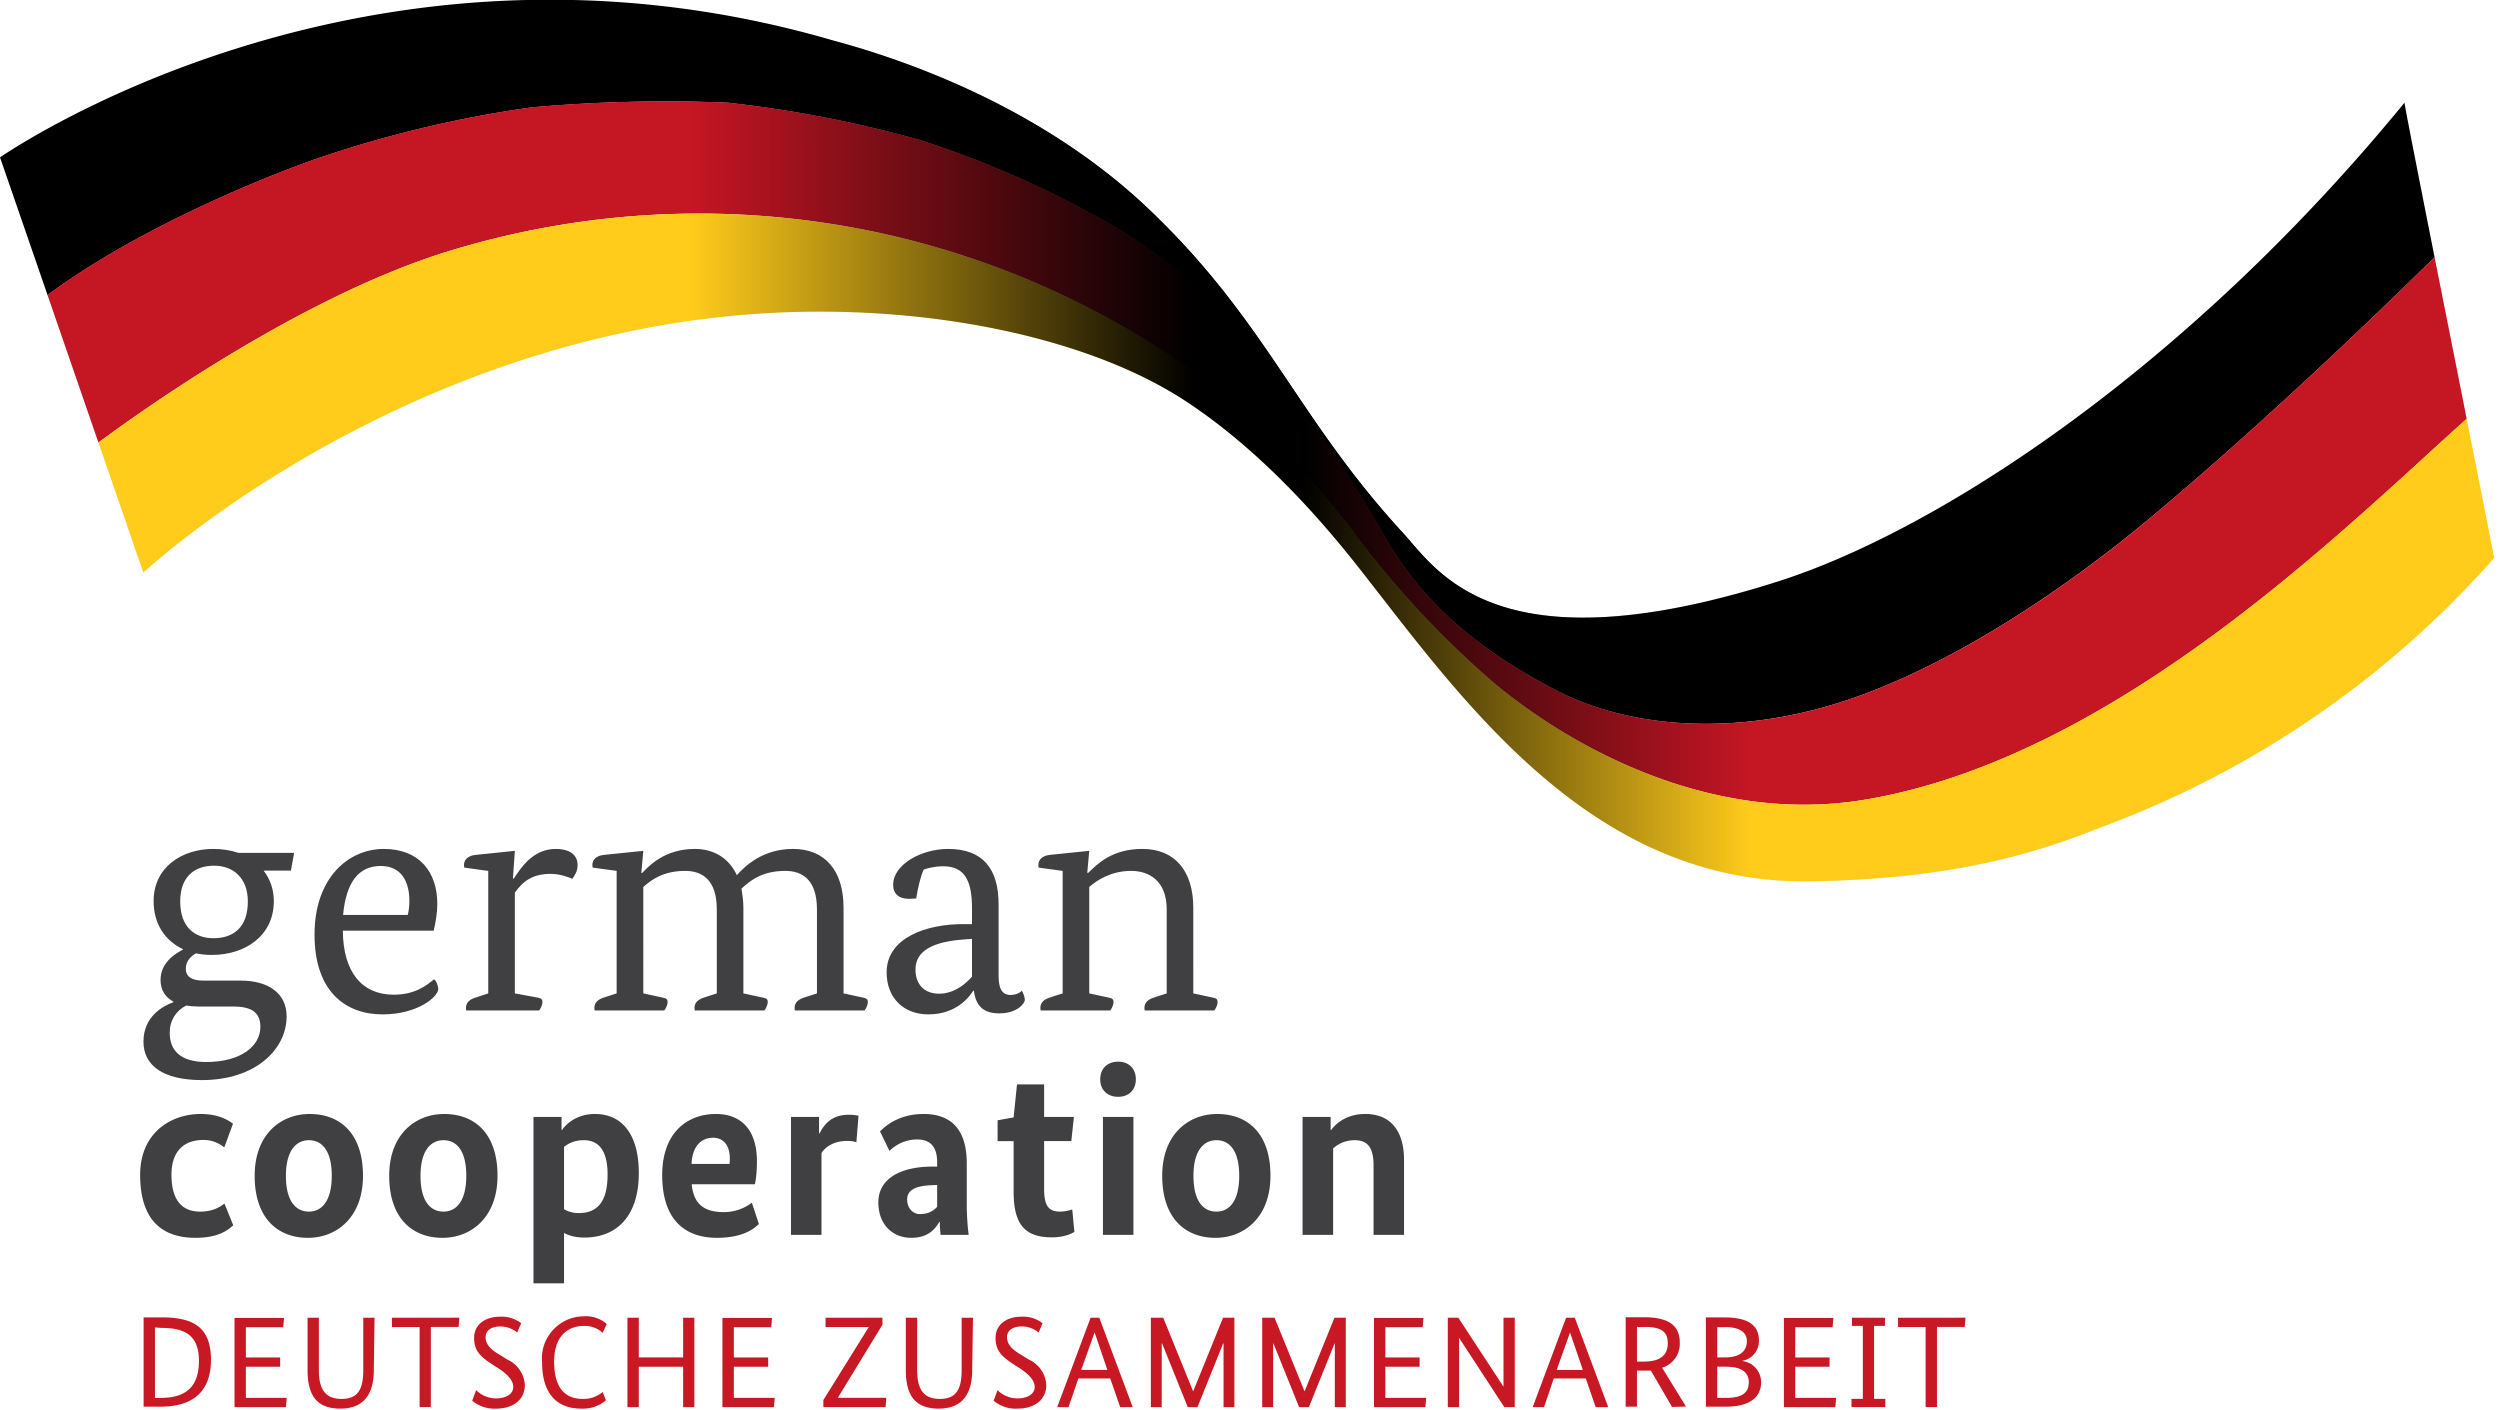 <svg viewBox="0 0 399 225" xmlns="http://www.w3.org/2000/svg" xml:space="preserve" style="fill-rule:evenodd;clip-rule:evenodd;stroke-linejoin:round;stroke-miterlimit:2"><path d="M1392.41 302.293v11.241h.89c3.97 0 6.13-1.68 6.13-5.928 0-3.912-2.07-5.24-5.89-5.24l-1.13-.073Zm-1.81 12.656v-14.267h2.94c5.43 0 7.81 1.933 7.81 6.793 0 5.148-2.99 7.46-8.05 7.46h-2.7v.014Zm14.51-14.21v14.268h8.21l.12-1.48h-6.52v-4.968h5.47v-1.48h-5.47v-4.832h5.96l.13-1.48h-7.9v-.028Zm22.23 8.367c0 4.064-1.81 6.138-5.33 6.138-3.53 0-5.24-1.807-5.24-6.138v-8.364h1.8v8.383c0 3.251 1.21 4.57 3.62 4.57 2.4 0 3.47-1.247 3.47-4.57v-8.388h1.8l-.12 8.365v.004Zm2.89-8.367v1.48h4.42v12.774h1.79v-12.781h4.43l.12-1.479-10.76.006Zm19.99 2.35a4.258 4.258 0 0 0-2.65-.96c-1.61 0-2.39.741-2.39 1.68s.46 1.807 2.21 2.817l1.24.778a4.772 4.772 0 0 1 2.82 4.082c0 2.17-1.68 3.758-4.6 3.758a5.503 5.503 0 0 1-3.81-1.266l.63-1.68a4.592 4.592 0 0 0 3.13 1.319c1.91 0 2.8-.888 2.8-1.807 0-.918-.63-1.806-2.21-2.89l-1.26-.812c-1.92-1.266-2.78-2.205-2.78-4.175 0-1.969 1.61-3.362 4.15-3.362 1.21-.06 2.4.311 3.36 1.047l-.63 1.464-.01.007Zm10.69-2.587c1.31-.07 2.61.371 3.61 1.232l-.65 1.41a4.246 4.246 0 0 0-2.96-1.104c-2.55 0-4.79 1.553-4.79 5.706 0 4.154 1.71 5.947 4.57 5.947a4.667 4.667 0 0 0 3.18-1.105l.52 1.335a5.67 5.67 0 0 1-3.98 1.318c-3.75 0-6.21-2.278-6.21-7.363-.02-.22-.03-.44-.03-.661 0-3.677 3.02-6.703 6.7-6.703h.04m15.8.225v6.326h-7.08v-6.326h-1.81v14.268h1.81v-6.444h7.08v6.444h1.79v-14.268h-1.79Zm6.27 0v14.268h8.22l.13-1.48h-6.53v-4.968h5.48v-1.48h-5.48v-4.832h5.97l.12-1.48H1483l-.02-.028Zm16.46-.002v1.484h6.87v.053l-7.22 11.6v1.119h9.93l.11-1.48h-7.71v-.039l7.1-11.619v-1.118h-9.08Zm23.4 8.369c0 4.064-1.81 6.138-5.33 6.138s-5.26-1.807-5.26-6.138v-8.364h1.81v8.383c0 3.251 1.21 4.57 3.61 4.57 2.41 0 3.49-1.247 3.49-4.57v-8.388h1.81l-.13 8.365v.004Zm10.6-6.017a4.21 4.21 0 0 0-2.65-.96c-1.61 0-2.39.741-2.39 1.68s.46 1.807 2.21 2.817l1.24.778a4.758 4.758 0 0 1 2.82 4.082c0 2.17-1.68 3.758-4.6 3.758a5.493 5.493 0 0 1-3.81-1.266l.63-1.68a4.572 4.572 0 0 0 3.13 1.319c1.91 0 2.8-.888 2.8-1.807 0-.918-.64-1.806-2.21-2.89l-1.26-.812c-1.92-1.266-2.78-2.205-2.78-4.175 0-1.969 1.61-3.362 4.15-3.362 1.21-.06 2.4.311 3.36 1.047l-.63 1.464-.01.007Zm8.94-.002 2.04 5.983h-4.18l2.14-5.983Zm-.64-2.35-5.33 14.267h1.81l1.57-4.57h5.09l1.58 4.57h2l-5.33-14.267h-1.39Zm21.14.002-4.75 11.709h-.04l-4.76-11.709h-1.97v14.268h1.73v-10.172h.06l4.1 10.172h1.55l4.1-10.172h.06v10.172h1.73v-14.268h-1.81Zm17.78 0-4.75 11.709h-.04l-4.77-11.709h-1.97v14.268h1.74v-10.172h.05l4.1 10.172h1.56l4.1-10.172h.04v10.172h1.75v-14.268h-1.81Zm6.31 0v14.268h8.2l.13-1.48h-6.52v-4.968h5.47v-1.48h-5.47v-4.832h5.96l.12-1.48h-7.89v-.028Zm20.67 0v10.949h-.04l-7.17-10.949h-1.68v14.268h1.8v-11.002h.04l7.18 11.002h1.67v-14.268h-1.8Zm10.62 2.348 2.04 5.983h-4.17l2.13-5.983Zm-.63-2.35-5.33 14.267h1.81l1.55-4.57h5.11l1.58 4.57h2l-5.33-14.267h-1.39Zm12.52 1.475h-1.21v5.523h1.1c2.62 0 3.82-1.013 3.82-2.929 0-1.917-1.14-2.603-3.71-2.603m4.39 12.774-3.38-5.802h-2.22v5.753h-1.8v-14.267h3.01c3.89 0 5.62 1.381 5.62 3.995a3.985 3.985 0 0 1-2.82 4.064l3.82 6.199-2.23.058Zm8.67-6.432h-1.46v4.987h1.42c2.62 0 3.62-.866 3.62-2.511s-1.3-2.458-3.52-2.458m-.33-6.326h-1.19v4.833h1.21c2.38 0 3.52-.957 3.52-2.619 0-1.3-1.01-2.223-3.5-2.223m2.78 5.422a3.39 3.39 0 0 1 2.99 3.415c0 2.239-1.66 3.868-5.58 3.868h-3.23v-14.242h3.04c3.91 0 5.42 1.422 5.42 3.615a3.192 3.192 0 0 1-2.58 3.293m6.57-6.86v14.268h8.21l.12-1.48h-6.52v-4.968h5.48v-1.48h-5.48v-4.832h5.96l.13-1.48h-7.89l-.01-.028Zm10.86 0v1.301h1.74v11.653h-1.81v1.3h5.39v-1.3h-1.79V302.04h1.74v-1.301h-5.27Zm7.36 0v1.48h4.4v12.774h1.81v-12.781h4.43l.12-1.479-10.76.006Z" style="fill:#c71823;fill-rule:nonzero" transform="translate(-1367.681 -90.429)"/><path d="M169.712 291.418c8.576-7.123 17.624-15.966 20.014-18.327-1.138-5.744-2.071-10.487-2.086-10.719-15.068 18.41-32.3 29.645-43.429 33.2-19.58 6.244-23.653-.765-26.025-3.344-7.413-8.058-9.427-14.623-17.591-22.422-7.462-7.127-16.964-10.41-22-11.76-32.554-9.487-57.6 8.051-57.734 8.118l3.3 9.559c5.459-4.06 13.179-7.487 18.372-9.359a80.558 80.558 0 0 1 15.226-3.664c4.514-.4 9.049-.508 13.577-.323a83.699 83.699 0 0 1 13.294 2.579 68.888 68.888 0 0 1 12.085 5.2 38.978 38.978 0 0 1 9.785 7.444c3.577 3.71 8.4 11.3 10.232 14.544 1.733 3.062 4.606 7.165 12.166 11.038 4.954 2.537 12.5 3.31 20.626.443 7.533-2.659 15.178-8.05 20.184-12.208" style="fill-rule:nonzero" transform="translate(-48 -587.332) scale(2.301)"/><path d="M166.713 346.024c17.514-2.93 33.452-19.01 41.751-26.418-.7-3.547-1.506-7.58-2.227-11.215-2.389 2.359-11.437 11.2-20.013 18.327-5 4.158-12.651 9.547-20.184 12.206-8.125 2.867-15.671 2.1-20.626-.443-7.562-3.873-10.435-7.978-12.166-11.038-1.833-3.239-6.655-10.833-10.232-14.544a38.99 38.99 0 0 0-9.789-7.453 68.888 68.888 0 0 0-12.085-5.2 83.66 83.66 0 0 0-13.3-2.579 105.517 105.517 0 0 0-13.576.322 80.585 80.585 0 0 0-15.228 3.667c-5.193 1.874-12.913 5.3-18.372 9.359l3.532 10.234c3.45-2.552 14.629-10.439 24.781-13.421a59.113 59.113 0 0 1 53.551 10.287 67.08 67.08 0 0 1 8.388 8.885 65.177 65.177 0 0 0 10.076 10.922c4.858 4.07 14.717 9.944 25.719 8.1" style="fill:#c51624;fill-rule:nonzero" transform="translate(-85.993 -668.563) scale(2.301)"/><path d="M201.86 386.093a67.61 67.61 0 0 0 26.178-18.264c-.013-.125-.85-4.341-1.906-9.656-8.3 7.408-24.238 23.488-41.751 26.418-11 1.841-20.862-4.033-25.719-8.1a65.096 65.096 0 0 1-10.076-10.922 67.319 67.319 0 0 0-8.385-8.878 59.112 59.112 0 0 0-53.55-10.291c-10.15 2.982-21.329 10.869-24.781 13.421l3.114 9.023c3.225-2.954 20.7-17.171 44.544-18.06 10.772-.4 21.322 1.922 27.773 6.164 6 3.948 10.505 9.631 12.509 12.2 7.069 9.069 15.893 21.277 30.643 21.106 12.216-.143 18.094-2.929 21.409-4.16" style="fill:#ffcc1b;fill-rule:nonzero" transform="translate(-126.65 -757.315) scale(2.301)"/><path d="M363.565 298.811c-19.58 6.244-23.653-.765-26.025-3.344-7.413-8.058-9.428-14.624-17.591-22.422-7.462-7.127-16.964-10.41-22-11.76a70.412 70.412 0 0 0-10.137-2.166l-3.75 22.33a65.008 65.008 0 0 1 10.642-1.293c10.772-.4 21.322 1.922 27.773 6.164 6 3.948 10.505 9.631 12.509 12.2 6.482 8.318 14.445 19.268 27.1 20.894l3.585-21.342c-.721.273-1.423.52-2.1.735l-.006.004Z" style="fill:url(#a);fill-rule:nonzero" transform="translate(-552.769 -594.797) scale(2.301)"/><path d="M1180.45 583.669c0 3.929 2.24 5.569 5.03 5.569 3.04 0 5.22-1.64 5.22-5.569 0-3.539-2.18-5.423-5.12-5.423-2.89 0-5.13 1.587-5.13 5.423m.9 15.772c-1.54.797-2.49 2.238-2.49 4.129 0 2.738 1.69 4.429 5.52 4.429 5.33 0 8.22-2.441 8.22-5.323 0-2.194-1.35-3.082-4.08-3.082h-5.23c-.7 0-1.35-.056-1.94-.153m15.88-20.452h-4.14c.95 1.238 1.55 2.785 1.55 4.62 0 5.226-4.29 8.164-9.41 8.164-.85 0-1.65-.093-2.39-.243-.69.39-1.54 1.09-1.54 2.338 0 1.237.95 1.794 2.64 1.794h5.67c4.23 0 6.97 1.938 6.97 5.423 0 4.923-4.63 9.656-12.84 9.656-5.93 0-8.86-2.242-8.86-5.827 0-3.829 2.98-5.426 4.53-5.97v-.1c-1.2-.647-1.94-1.744-1.94-3.285 0-2.839 2.63-4.183 3.38-4.58v-.093c-2.64-1.251-4.43-3.742-4.43-7.277 0-5.17 4.33-7.905 9.06-7.905 1.34 0 2.59.2 3.78.594h8.46l-.49 2.691Zm17.71 6.716c.11-.4.25-1.241.25-2.094 0-2.782-1.09-5.323-4.37-5.323-3.29 0-5.23 2.441-5.68 7.417h9.8Zm-9.84 2.385c.04 6.323 2.93 9.709 7.7 9.709 3.24 0 4.98-1.391 6.12-2.338.4.303.6.994.65 1.441 0 1.244-3.19 3.882-8.45 3.882-5.58 0-10.31-3.432-10.31-12.097 0-8.658 5.18-12.981 10.5-12.981 5.33 0 8.11 3.432 8.11 8.355 0 1.301-.25 2.738-.55 4.029h-13.77Zm25.78-7.909h.15c1.04-1.591 2.88-4.473 6.32-4.473 2.33 0 3.33 1.031 3.33 2.438 0 .947-.45 1.634-.8 2.085-.6-.25-1.84-.747-3.28-.747-2.74 0-4.18 1.1-5.43 2.841v15.276l3.49.643c.49.1.69.247.69.651 0 .497-.3 1.04-.5 1.29h-11.04s-.05-.203-.05-.343c0-.894.59-1.351 1.55-1.641l1.83-.6v-18.568l-3.63-.497s-.05-.2-.05-.39c0-.847.65-1.451 1.85-1.547l5.86-.604-.29 4.186Zm50.11 17.419 2.99.647c.49.097.69.24.69.644 0 .503-.3 1.047-.49 1.294h-10.56s-.05-.204-.05-.347c0-.891.6-1.351 1.55-1.641l1.84-.597v-12.744c0-4.533-2.29-5.823-4.78-5.823-3.53 0-5.32 1.45-6.66 2.688.14.897.29 1.844.29 2.895V597.6l2.99.647c.5.097.7.24.7.644 0 .503-.31 1.047-.5 1.294h-10.56s-.04-.204-.04-.347c0-.891.59-1.351 1.54-1.641l1.84-.597v-12.744c0-4.533-2.28-5.823-4.78-5.823-3.28 0-5.07 1.29-6.36 2.438V597.6l2.98.647c.5.097.7.24.7.644 0 .503-.3 1.047-.5 1.294h-10.55s-.05-.204-.05-.347c0-.891.6-1.351 1.54-1.641l1.84-.597v-18.567l-3.63-.501s-.05-.196-.05-.39c0-.847.65-1.444 1.84-1.544l5.88-.604-.3 3.342h.15c.89-.944 3.33-3.632 7.95-3.632 2.9 0 5.18 1.398 6.38 3.976 1.29-1.438 3.98-3.976 8.51-3.976 4.72 0 7.66 3.129 7.66 8.912V597.6Zm18.12-8.163c-4.53.343-7.22 1.691-7.22 4.532 0 2.181 1.25 3.676 3.59 3.676 2.39 0 4.18-1.641 4.98-2.589v-5.719l-1.35.1Zm5.38 5.576c0 2.185.8 2.828 1.74 2.828 1.1 0 1.64-.49 1.79-.643.2.3.45 1 .45 1.394 0 .5-1.14 2.038-3.88 2.038-2.19 0-3.54-.934-3.84-3.432h-.1c-.54.847-2.49 3.585-6.81 3.585-3.74 0-6.32-2.495-6.32-6.37 0-5.227 5.97-7.314 11.59-7.314h1.35v-2.395c0-4.276-1.15-6.37-4.38-6.37-1.4 0-2.54.353-2.94.5-.45.9-.89 2.841-1.14 4.379 0 0-.8.053-1.05.053-1.54 0-2.44-.7-2.44-2.137 0-3.039 4.23-5.424 8.32-5.424 5.22 0 7.66 2.929 7.66 8.405v10.903ZM1334 597.6l2.99.647c.5.097.69.24.69.644 0 .503-.29 1.047-.5 1.294h-10.54s-.05-.204-.05-.347c0-.891.6-1.351 1.54-1.641l1.84-.597v-12.744c0-4.373-2.73-5.823-5.37-5.823-3.14 0-5.23 1.45-6.37 2.438V597.6l2.98.647c.5.097.7.24.7.644 0 .503-.3 1.047-.49 1.294h-10.55s-.05-.204-.05-.347c0-.891.59-1.351 1.53-1.641l1.85-.597v-18.567l-3.64-.501s-.04-.196-.04-.39c0-.847.64-1.444 1.83-1.544l5.88-.604-.3 3.342h.14c1.4-1.347 3.59-3.632 8.22-3.632 4.87 0 7.71 3.289 7.71 8.912V597.6Z" style="fill:#403f41;fill-rule:nonzero" transform="translate(-1214.253 -470.728) scale(1.053)"/><path d="M1188.85 622.579a4.727 4.727 0 0 0-3.08-1.107c-2.69 0-4.73 1.464-4.73 5.16 0 4.012 1.79 5.439 4.23 5.439 1.9 0 2.93-.683 3.61-1.184l1.3 3.199c-.75.677-2.11 1.861-5.59 1.861-4.8 0-8.18-2.475-8.18-9.315 0-6.201 4.52-9.002 8.96-9.002 2.76 0 4.2 1.01 4.77 1.441l-1.29 3.508Zm12.53-1.071c-1.87 0-3.41 1.501-3.41 5.266 0 3.872 1.54 5.297 3.41 5.297 1.85 0 3.37-1.501 3.37-5.297 0-3.875-1.55-5.266-3.37-5.266m-.15 14.442c-4.41 0-7.88-2.839-7.88-9.176 0-6.167 3.9-9.142 8.13-9.142 4.44 0 7.89 2.802 7.89 9.142 0 6.16-3.91 9.176-8.14 9.176m20.05-14.442c-1.86 0-3.4 1.501-3.4 5.266 0 3.872 1.54 5.297 3.4 5.297 1.86 0 3.37-1.501 3.37-5.297 0-3.875-1.54-5.266-3.37-5.266m-.15 14.442c-4.4 0-7.88-2.839-7.88-9.176 0-6.167 3.9-9.142 8.13-9.142 4.45 0 7.89 2.802 7.89 9.142 0 6.16-3.91 9.176-8.14 9.176m17.98-13.444v9.205c.53.324 1.25.577 2.18.577 2.73 0 4.26-1.644 4.26-5.696 0-3.696-1.4-5.087-3.55-5.087-1.32 0-2.29.501-2.89 1.001m3 13.404c-1.36 0-2.36-.327-3-.68v7.447h-4.52v-24.61h4.15v1.927h.08c.54-.817 2.11-2.364 4.87-2.364 3.83 0 6.48 2.801 6.48 8.748 0 6.3-3.22 9.532-8.06 9.532m15.86-10.891h5.62c.04-.327.04-.571.04-.831 0-1.861-.9-3.042-2.47-3.042-1.79 0-3.09 1.288-3.19 3.873m9.38 3.005H1258c.26 2.941 1.86 4.122 4.73 4.122 2.26 0 3.69-1.041 4.16-1.394l1.04 3.152c-.54.497-2.08 2.044-6.2 2.044-4.73 0-8.1-2.658-8.1-9.285 0-6.197 3.62-9.032 7.95-9.032 3.77 0 6.06 2.401 6.06 6.987 0 1.585-.14 2.585-.29 3.406m15-6.197c-.15-.077-.61-.214-1.32-.214-2.01 0-3.23.861-3.84 1.788v12.11h-4.51v-17.443h4.15v2.431h.08c.78-1.577 2-2.758 4.33-2.758.64 0 1.25.107 1.43.147l-.32 3.939Zm11.95 9.535v-3.232l-.89.037c-2.33.107-3.55.72-3.55 2.111 0 1.258.82 2.158 1.9 2.158 1.29 0 2.04-.54 2.54-1.074m-.72-5.947h.72v-.613c0-2.258-.96-3.402-2.94-3.402-2.15 0-3.51 1.111-4.12 1.681l-1.39-2.865c.82-.861 2.86-2.585 6.44-2.585 4.09 0 6.39 2.295 6.39 7.318v5.87c0 2.007.14 3.585.28 4.692h-4.16c-.03-.5-.11-1.254-.11-1.927h-.07c-.61 1.073-1.68 2.364-4.15 2.364-2.87 0-4.87-2.084-4.87-5.233 0-3.655 3.51-5.3 7.98-5.3m20.56-3.773h-4.02v7.064c0 2.542.69 3.362 2.34 3.362.82 0 1.54-.206 1.82-.32l.32 3.335c-.35.18-1.36.794-3.33.794-3.9 0-5.66-1.794-5.66-6.75v-7.485h-2.37v-3.078l2.37-.427.5-4.879h4.01v4.809h4.41l-.39 3.575Zm9.19 13.865h-4.51v-17.443h4.51v17.443Zm-2.25-20.418c-1.58 0-2.66-.997-2.66-2.585 0-1.607 1.08-2.611 2.66-2.611 1.54 0 2.61 1.004 2.61 2.611 0 1.588-1.07 2.585-2.61 2.585m14.53 6.419c-1.86 0-3.4 1.501-3.4 5.266 0 3.872 1.54 5.297 3.4 5.297 1.87 0 3.37-1.501 3.37-5.297 0-3.875-1.55-5.266-3.37-5.266m-.14 14.442c-4.41 0-7.88-2.839-7.88-9.176 0-6.167 3.9-9.142 8.13-9.142 4.45 0 7.88 2.802 7.88 9.142 0 6.16-3.9 9.176-8.13 9.176m23.38-.44v-10.316c0-2.575-.87-3.685-2.8-3.685-1.47 0-2.5.61-3.18 1.217v12.784h-4.52v-17.443h4.15v1.931h.08c.64-.857 2.18-2.368 5.04-2.368 3.74 0 5.74 2.478 5.74 6.82v11.06h-4.51Z" style="fill:#403f41;fill-rule:nonzero" transform="translate(-1246.978 -488.631) scale(1.079)"/><defs><linearGradient id="a" x1="0" y1="0" x2="1" y2="0" gradientUnits="userSpaceOnUse" gradientTransform="translate(287.433 289.267) scale(75.747)"><stop offset="0" style="stop-color:#75621e;stop-opacity:0"/><stop offset=".01" style="stop-color:black;stop-opacity:0"/><stop offset=".47" style="stop-color:black;stop-opacity:1"/><stop offset=".57" style="stop-color:black;stop-opacity:1"/><stop offset=".98" style="stop-color:black;stop-opacity:0"/><stop offset="1" style="stop-color:#75621e;stop-opacity:0"/></linearGradient></defs></svg>